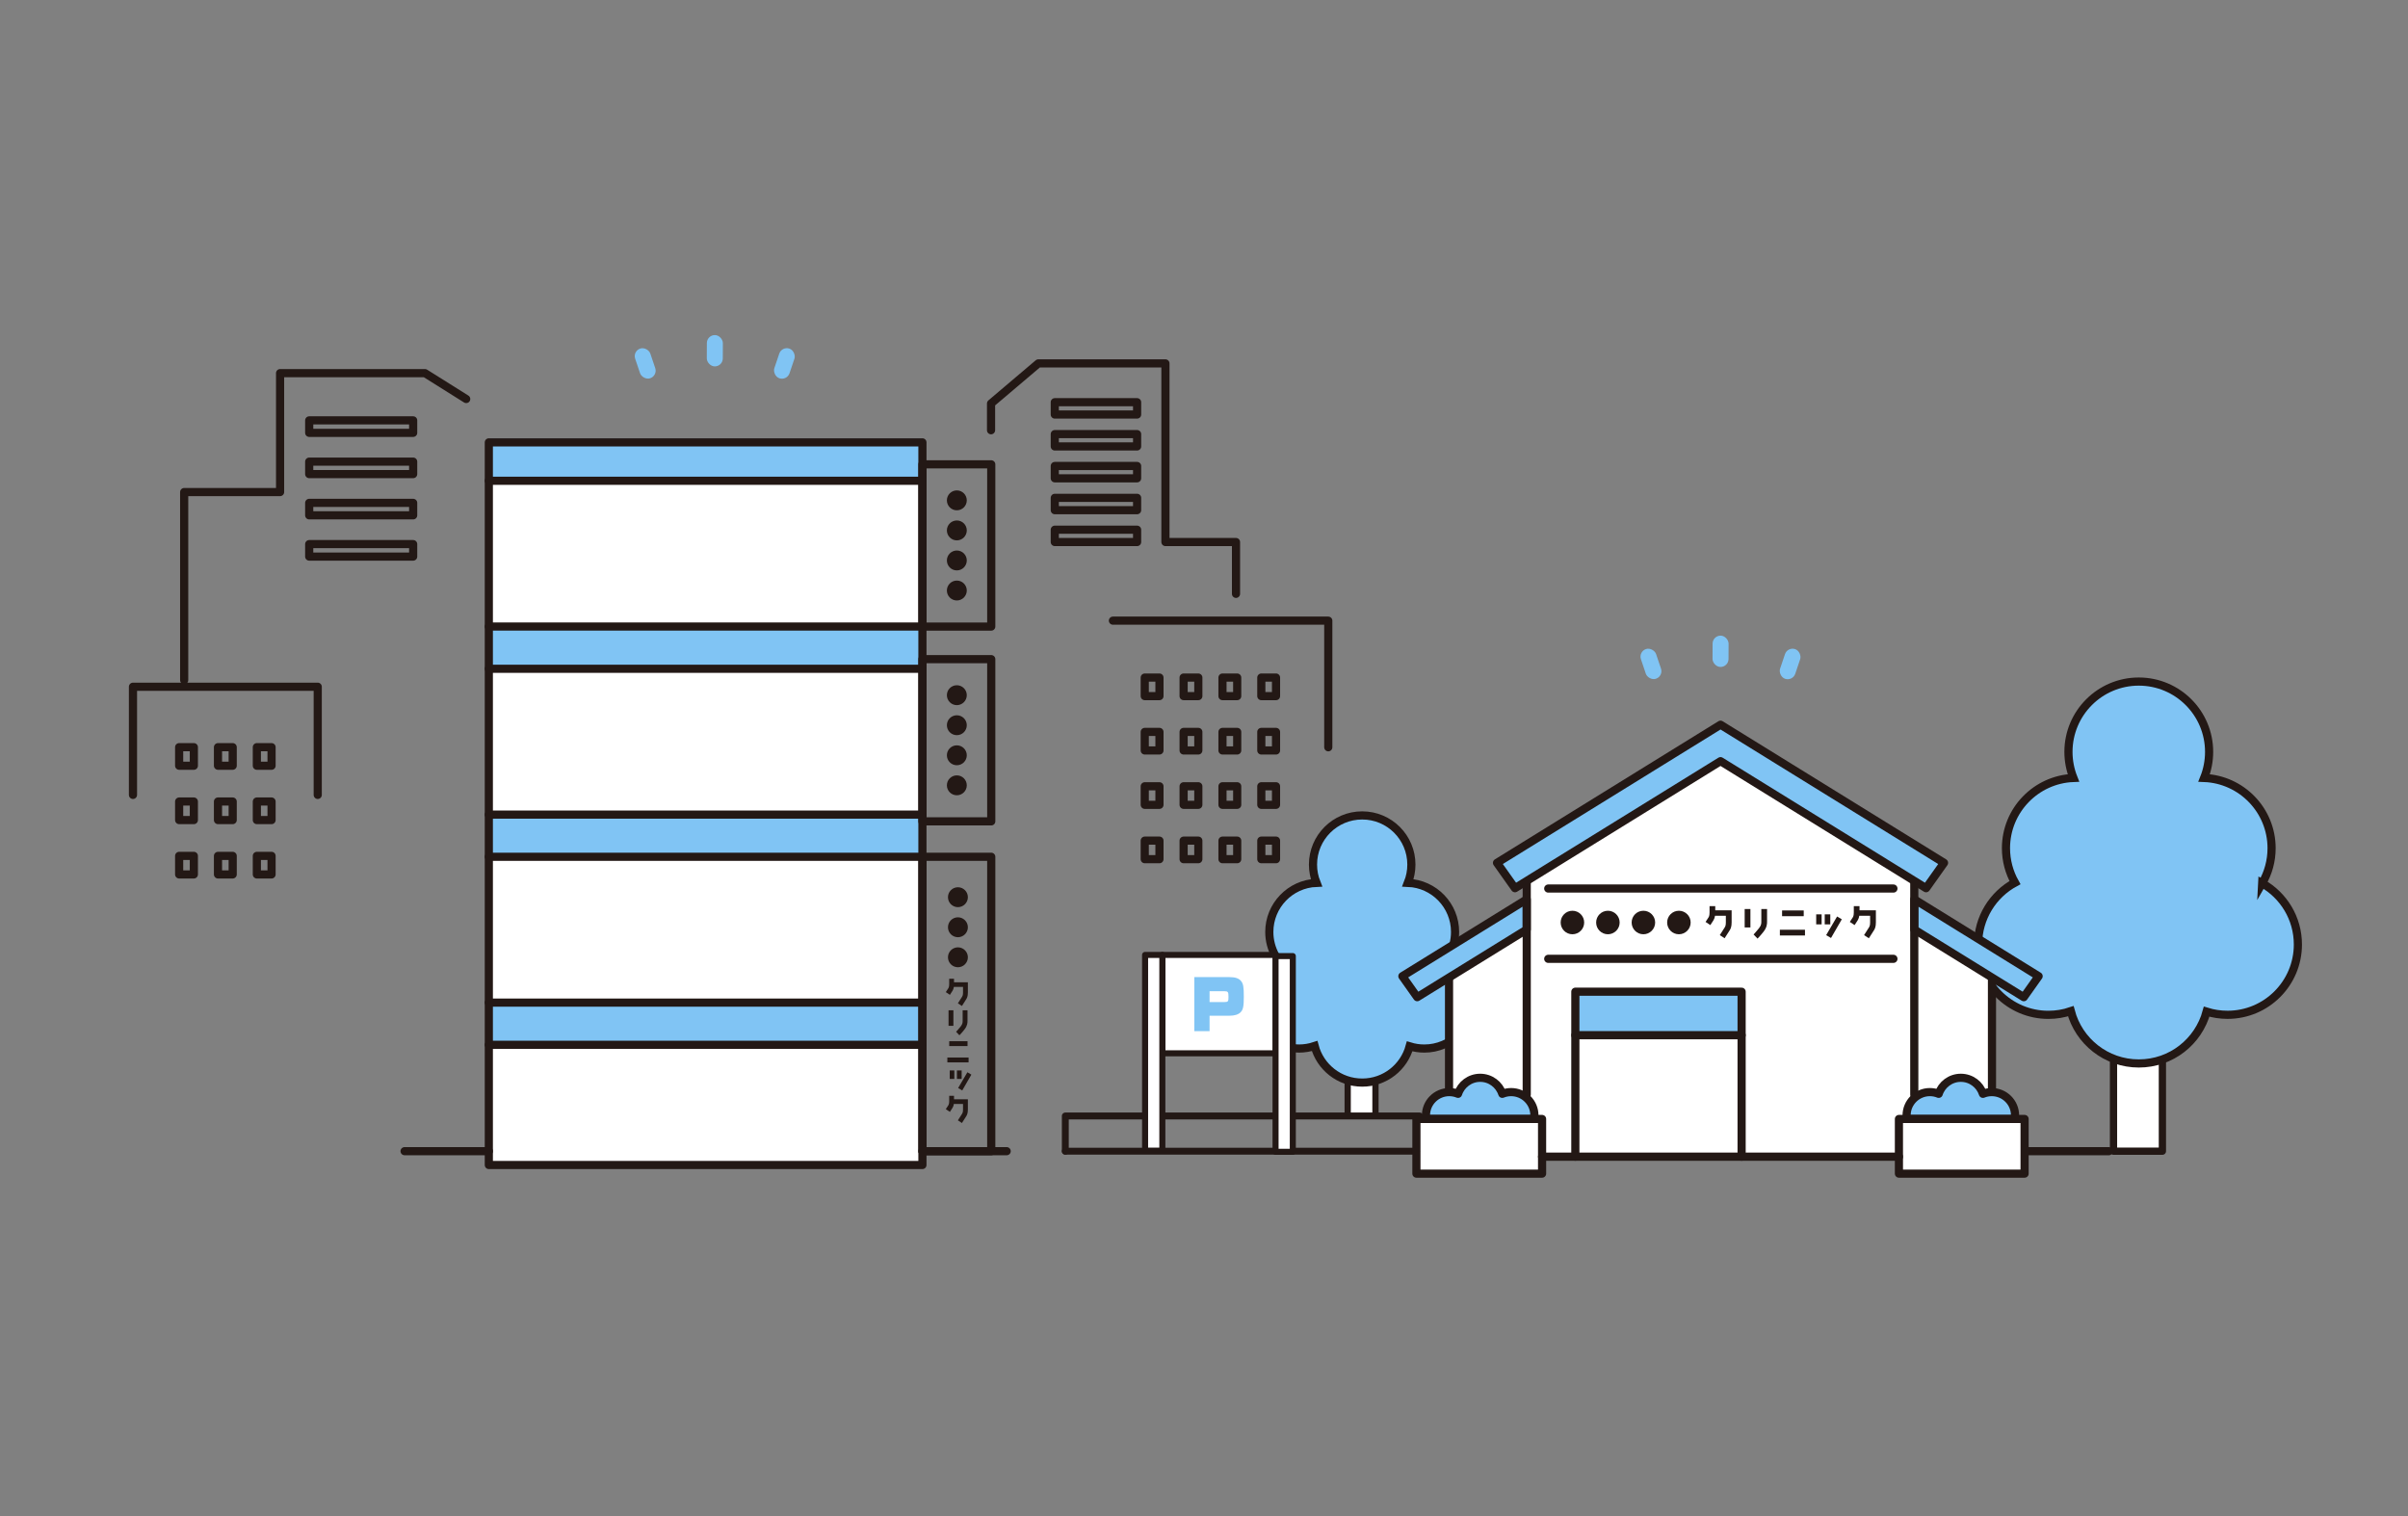<?xml version="1.0" encoding="UTF-8"?><svg id="_レイヤー_2" xmlns="http://www.w3.org/2000/svg" viewBox="0 0 708.76 446.29"><rect x="0" y="0" width="708.76" height="446.29" fill="#808080" stroke="none"/><defs><style>.cls-1{stroke-width:1.84px;}.cls-1,.cls-2,.cls-3,.cls-4,.cls-5,.cls-6{stroke:#231815;}.cls-1,.cls-3,.cls-4,.cls-5,.cls-6{stroke-linecap:round;stroke-linejoin:round;}.cls-1,.cls-4,.cls-5,.cls-7{fill:#fff;}.cls-8,.cls-3,.cls-6{fill:none;}.cls-8,.cls-9,.cls-10,.cls-7{stroke-width:0px;}.cls-2{stroke-miterlimit:10;}.cls-2,.cls-6{stroke-width:2.4px;}.cls-2,.cls-10{fill:#80c4f4;}.cls-3{stroke-width:2.03px;}.cls-4{stroke-width:1.78px;}.cls-5{stroke-width:2.14px;}.cls-9{fill:#231815;}</style></defs><g id="_01"><rect class="cls-5" x="622.08" y="272.21" width="14.39" height="66.64"/><path class="cls-2" d="m665.84,260.01c1.76-3.04,2.77-6.57,2.77-10.34,0-11.15-8.82-20.24-19.86-20.68.95-2.37,1.47-4.96,1.47-7.67,0-11.43-9.27-20.7-20.7-20.7s-20.7,9.27-20.7,20.7c0,2.71.53,5.3,1.47,7.67-11.04.44-19.86,9.53-19.86,20.68,0,3.68.97,7.14,2.65,10.13-6.47,3.5-10.86,10.35-10.86,18.22,0,11.43,9.27,20.7,20.7,20.7,2.3,0,4.52-.38,6.59-1.08,2.34,8.86,10.42,15.39,20.01,15.39s17.58-6.46,19.97-15.25c1.94.6,4.01.93,6.16.93,11.43,0,20.7-9.27,20.7-20.7,0-7.73-4.23-14.46-10.51-18.02Z"/><line class="cls-6" x1="620.71" y1="338.85" x2="595.91" y2="338.85"/><polyline class="cls-1" points="396.67 327.74 396.67 276.28 404.85 276.28 404.85 327.74"/><path class="cls-2" d="m426.34,281.56c1.23-2.13,1.94-4.6,1.94-7.23,0-7.8-6.17-14.16-13.89-14.47.66-1.66,1.03-3.47,1.03-5.36,0-8-6.48-14.48-14.48-14.48s-14.48,6.48-14.48,14.48c0,1.9.37,3.7,1.03,5.36-7.72.31-13.89,6.66-13.89,14.47,0,2.58.68,4.99,1.85,7.09-4.52,2.45-7.6,7.24-7.6,12.74,0,8,6.48,14.48,14.48,14.48,1.61,0,3.16-.27,4.61-.75,1.64,6.2,7.28,10.77,14,10.77s12.29-4.52,13.97-10.67c1.36.42,2.81.65,4.31.65,8,0,14.48-6.48,14.48-14.48,0-5.4-2.96-10.11-7.35-12.6Z"/><polyline class="cls-3" points="313.56 338.85 313.56 328.49 417.84 328.49"/><rect class="cls-6" x="310.46" y="118.39" width="24.23" height="3.63"/><rect class="cls-6" x="310.46" y="127.78" width="24.23" height="3.63"/><rect class="cls-6" x="310.46" y="137.16" width="24.23" height="3.63"/><rect class="cls-6" x="310.46" y="146.54" width="24.23" height="3.63"/><rect class="cls-6" x="310.46" y="155.92" width="24.23" height="3.63"/><polyline class="cls-6" points="291.7 126.64 291.7 118.77 305.62 106.97 343.03 106.97 343.03 159.55 363.8 159.55 363.8 174.8"/><rect class="cls-8" width="708.76" height="446.29"/><polygon class="cls-7" points="425.94 338.68 426.5 328.52 426.5 283.62 449.09 269.51 449.09 255.11 506.41 219.81 563.16 255.67 563.16 269.79 586.03 283.91 586.03 335.86 561.18 340.38 440.62 340.38 425.94 338.68"/><rect class="cls-7" x="416.9" y="329.37" width="36.99" height="16.09"/><rect class="cls-7" x="558.93" y="329.37" width="36.99" height="16.09" transform="translate(1154.84 674.83) rotate(-180)"/><path class="cls-10" d="m451.63,328.31c0-3.78-3.07-6.85-6.85-6.85-.92,0-1.8.18-2.6.51-.9-2.74-3.47-4.72-6.51-4.72s-5.61,1.98-6.51,4.72c-.8-.33-1.68-.51-2.6-.51-3.78,0-6.85,3.07-6.85,6.85,0,.36.04.71.09,1.06h31.73c.05-.35.09-.7.09-1.06Z"/><path class="cls-10" d="m561.18,328.31c0-3.78,3.07-6.85,6.85-6.85.92,0,1.8.18,2.6.51.9-2.74,3.47-4.72,6.51-4.72,3.04,0,5.61,1.98,6.51,4.72.8-.33,1.68-.51,2.6-.51,3.78,0,6.85,3.07,6.85,6.85,0,.36-.04.71-.09,1.06h-31.73c-.05-.35-.09-.7-.09-1.06Z"/><rect class="cls-7" x="143.88" y="130.21" width="127.62" height="212.71"/><polyline class="cls-10" points="512.62 304.52 512.62 291.91 463.68 291.91 463.68 304.52"/><rect class="cls-10" x="143.88" y="295.11" width="127.62" height="12.42"/><rect class="cls-10" x="143.88" y="239.77" width="127.62" height="12.42"/><rect class="cls-10" x="143.88" y="184.42" width="127.62" height="12.42"/><rect class="cls-10" x="143.88" y="129.08" width="127.62" height="12.42"/><path class="cls-10" d="m412.77,287.35l4.37,6.17s17.45-10.78,32.23-19.92v-8.88l-36.6,22.62Z"/><rect class="cls-6" x="143.88" y="130.21" width="127.62" height="212.71"/><rect class="cls-6" x="271.5" y="136.68" width="20.26" height="47.75"/><rect class="cls-6" x="271.5" y="252.19" width="20.26" height="86.66"/><polygon class="cls-10" points="506.41 224.05 566.91 261.44 572.2 253.98 506.41 213.32 440.62 253.98 445.91 261.44 506.41 224.05"/><polygon class="cls-6" points="506.41 224.05 566.91 261.44 572.2 253.98 506.41 213.32 440.62 253.98 445.91 261.44 506.41 224.05"/><rect class="cls-6" x="416.9" y="329.37" width="36.99" height="16.09"/><path class="cls-6" d="m412.77,287.35l4.37,6.17s17.45-10.78,32.23-19.92v-8.88l-36.6,22.62Z"/><path class="cls-6" d="m451.63,328.31c0-3.78-3.07-6.85-6.85-6.85-.92,0-1.8.18-2.6.51-.9-2.74-3.47-4.72-6.51-4.72s-5.61,1.98-6.51,4.72c-.8-.33-1.68-.51-2.6-.51-3.78,0-6.85,3.07-6.85,6.85,0,.36.04.71.09,1.06h31.73c.05-.35.09-.7.09-1.06Z"/><line class="cls-6" x1="426.5" y1="288.14" x2="426.5" y2="320.61"/><line class="cls-6" x1="449.37" y1="322.21" x2="449.37" y2="259.91"/><rect class="cls-6" x="558.93" y="329.37" width="36.99" height="16.09" transform="translate(1154.84 674.83) rotate(-180)"/><path class="cls-10" d="m600.04,287.35l-4.37,6.17s-17.45-10.78-32.23-19.92v-8.88s36.6,22.62,36.6,22.62Z"/><path class="cls-6" d="m600.04,287.35l-4.37,6.17s-17.45-10.78-32.23-19.92v-8.88s36.6,22.62,36.6,22.62Z"/><path class="cls-6" d="m561.18,328.31c0-3.78,3.07-6.85,6.85-6.85.92,0,1.8.18,2.6.51.9-2.74,3.47-4.72,6.51-4.72,3.04,0,5.61,1.98,6.51,4.72.8-.33,1.68-.51,2.6-.51,3.78,0,6.85,3.07,6.85,6.85,0,.36-.04.71-.09,1.06h-31.73c-.05-.35-.09-.7-.09-1.06Z"/><line class="cls-6" x1="586.31" y1="288.28" x2="586.31" y2="320.61"/><line class="cls-6" x1="563.44" y1="322.21" x2="563.44" y2="259.91"/><line class="cls-6" x1="453.89" y1="340.47" x2="558.93" y2="340.47"/><line class="cls-6" x1="455.7" y1="261.54" x2="557.3" y2="261.54"/><line class="cls-6" x1="455.7" y1="282.23" x2="557.3" y2="282.23"/><line class="cls-6" x1="271.5" y1="141.51" x2="143.88" y2="141.51"/><line class="cls-6" x1="271.5" y1="184.42" x2="143.88" y2="184.42"/><line class="cls-6" x1="271.5" y1="196.85" x2="143.88" y2="196.85"/><line class="cls-6" x1="271.5" y1="239.77" x2="143.88" y2="239.77"/><line class="cls-6" x1="271.5" y1="252.19" x2="143.88" y2="252.19"/><line class="cls-6" x1="271.5" y1="295.11" x2="143.88" y2="295.11"/><line class="cls-6" x1="271.5" y1="307.53" x2="143.88" y2="307.53"/><polyline class="cls-6" points="54.21 200.21 54.21 144.84 82.44 144.84 82.44 109.83 125.08 109.83 137.22 117.45"/><rect class="cls-6" x="336.94" y="199.44" width="4.33" height="5.46"/><rect class="cls-6" x="348.38" y="199.44" width="4.33" height="5.46"/><rect class="cls-6" x="359.82" y="199.44" width="4.33" height="5.46"/><rect class="cls-6" x="371.25" y="199.44" width="4.33" height="5.46"/><rect class="cls-6" x="336.94" y="215.44" width="4.33" height="5.46"/><rect class="cls-6" x="348.38" y="215.44" width="4.33" height="5.46"/><rect class="cls-6" x="359.82" y="215.44" width="4.33" height="5.46"/><rect class="cls-6" x="371.25" y="215.44" width="4.33" height="5.46"/><rect class="cls-6" x="336.94" y="231.44" width="4.33" height="5.46"/><rect class="cls-6" x="348.38" y="231.44" width="4.33" height="5.46"/><rect class="cls-6" x="359.82" y="231.44" width="4.33" height="5.46"/><rect class="cls-6" x="371.25" y="231.44" width="4.33" height="5.46"/><rect class="cls-6" x="336.94" y="247.44" width="4.33" height="5.46"/><rect class="cls-6" x="348.38" y="247.44" width="4.33" height="5.46"/><rect class="cls-6" x="359.82" y="247.44" width="4.33" height="5.46"/><rect class="cls-6" x="371.25" y="247.44" width="4.33" height="5.46"/><polyline class="cls-6" points="512.62 340.47 512.62 291.91 463.68 291.91 463.68 340.47"/><line class="cls-6" x1="512.62" y1="304.71" x2="463.68" y2="304.71"/><path class="cls-9" d="m502.01,271.37c.19-.3.73-1.11.88-1.36.08-.13.29-.48.29-1.4v-1.88h1.68v1.22h4.82v3.56c0,1.31-.31,1.87-.52,2.24-.19.34-1.32,2.08-1.55,2.43l-1.41-.93c.51-.77,1.36-2.09,1.47-2.31.15-.28.31-.55.31-1.43v-1.96h-3.19c-.1.65-.3,1.06-.45,1.32-.21.34-.9,1.39-.92,1.43l-1.41-.93Z"/><path class="cls-9" d="m513.52,272.99v-5.41h1.69v5.41h-1.69Zm3.19,2.67l-.57-.6h0s.65-.64,1.61-1.86c.67-.86.67-1.4.67-1.96v-3.66h1.69v3.66c0,.67,0,1.68-1.03,3-1.06,1.35-1.75,2.01-1.78,2.04l-.58-.62Z"/><path class="cls-9" d="m523.88,275.36v-1.69h7.39v1.69h-7.39Zm.65-5.68v-1.69h6.37v1.69h-6.37Z"/><path class="cls-9" d="m534.57,272.09v-2.95h1.6v2.95h-1.6Zm2.51,0v-2.95h1.64v2.95h-1.64Zm.42,3.17l3.22-5.49,1.39.83-3.18,5.5-1.43-.84Z"/><path class="cls-9" d="m544.47,271.37c.19-.3.73-1.11.88-1.36.08-.13.29-.48.29-1.4v-1.88h1.68v1.22h4.82v3.56c0,1.31-.31,1.87-.52,2.24-.19.34-1.32,2.08-1.55,2.43l-1.41-.93c.51-.77,1.36-2.09,1.47-2.31.15-.28.31-.55.31-1.43v-1.96h-3.19c-.1.65-.3,1.06-.45,1.32-.21.34-.9,1.39-.92,1.43l-1.41-.93Z"/><circle class="cls-9" cx="462.82" cy="271.54" r="3.46"/><circle class="cls-9" cx="473.26" cy="271.54" r="3.46"/><circle class="cls-9" cx="483.71" cy="271.54" r="3.46"/><circle class="cls-9" cx="494.16" cy="271.54" r="3.46"/><circle class="cls-9" cx="281.95" cy="272.94" r="2.93"/><circle class="cls-9" cx="281.95" cy="281.78" r="2.93"/><circle class="cls-9" cx="281.95" cy="264.09" r="2.93"/><path class="cls-9" d="m278.39,292.02c.16-.25.61-.94.75-1.15.06-.11.24-.41.24-1.18v-1.59h1.42v1.03h4.08v3.02c0,1.11-.26,1.58-.44,1.9-.16.29-1.12,1.76-1.31,2.06l-1.19-.79c.43-.65,1.15-1.77,1.25-1.95.13-.23.26-.47.26-1.21v-1.66h-2.7c-.08.55-.25.89-.38,1.12-.18.29-.76,1.17-.78,1.21l-1.19-.79Z"/><path class="cls-9" d="m279.19,301.95v-4.58h1.43v4.58h-1.43Zm2.7,2.26l-.48-.51h0s.55-.54,1.36-1.57c.57-.73.57-1.18.57-1.66v-3.1h1.43v3.1c0,.57,0,1.42-.88,2.54-.89,1.15-1.48,1.7-1.51,1.72l-.49-.52Z"/><path class="cls-9" d="m278.84,312.71v-1.43h6.25v1.43h-6.25Zm.55-4.8v-1.43h5.39v1.43h-5.39Z"/><path class="cls-9" d="m279.54,317.58v-2.5h1.35v2.5h-1.35Zm2.12,0v-2.5h1.39v2.5h-1.39Zm.35,2.68l2.73-4.64,1.17.7-2.69,4.65-1.21-.71Z"/><path class="cls-9" d="m278.39,326.47c.16-.25.61-.94.75-1.15.06-.11.24-.41.24-1.18v-1.59h1.42v1.03h4.08v3.02c0,1.11-.26,1.58-.44,1.9-.16.29-1.12,1.76-1.31,2.06l-1.19-.79c.43-.65,1.15-1.77,1.25-1.95.13-.23.26-.47.26-1.21v-1.66h-2.7c-.08.55-.25.89-.38,1.12-.18.29-.76,1.17-.78,1.21l-1.19-.79Z"/><line class="cls-6" x1="119.08" y1="338.85" x2="143.88" y2="338.85"/><line class="cls-6" x1="271.5" y1="338.85" x2="296.3" y2="338.85"/><line class="cls-3" x1="313.56" y1="338.85" x2="416.9" y2="338.85"/><rect class="cls-10" x="208.04" y="98.62" width="4.71" height="9.22" rx="2.35" ry="2.35" transform="translate(420.36 207.35) rotate(-179.76)"/><rect class="cls-10" x="187.56" y="102.35" width="4.71" height="9.22" rx="2.35" ry="2.35" transform="translate(404.05 147.58) rotate(161.35)"/><rect class="cls-10" x="228.51" y="102.37" width="4.71" height="9.22" rx="2.35" ry="2.35" transform="translate(46.34 -68.21) rotate(18.65)"/><rect class="cls-10" x="504.07" y="187.08" width="4.71" height="9.22" rx="2.35" ry="2.35" transform="translate(1012.04 385.52) rotate(-179.76)"/><rect class="cls-10" x="483.59" y="190.82" width="4.71" height="9.22" rx="2.35" ry="2.35" transform="translate(1008.86 225.19) rotate(161.35)"/><rect class="cls-10" x="524.54" y="190.84" width="4.71" height="9.22" rx="2.35" ry="2.35" transform="translate(90.17 -158.24) rotate(18.65)"/><rect class="cls-6" x="91.01" y="123.74" width="30.6" height="3.67"/><rect class="cls-6" x="91.01" y="135.88" width="30.6" height="3.67"/><rect class="cls-6" x="91.01" y="148.02" width="30.6" height="3.67"/><rect class="cls-6" x="91.01" y="160.16" width="30.6" height="3.67"/><rect class="cls-6" x="52.73" y="219.93" width="4.33" height="5.46"/><rect class="cls-6" x="64.16" y="219.93" width="4.33" height="5.46"/><rect class="cls-6" x="75.6" y="219.93" width="4.33" height="5.46"/><rect class="cls-6" x="52.73" y="235.93" width="4.33" height="5.46"/><rect class="cls-6" x="64.16" y="235.93" width="4.33" height="5.46"/><rect class="cls-6" x="75.6" y="235.93" width="4.33" height="5.46"/><rect class="cls-6" x="52.73" y="251.93" width="4.33" height="5.46"/><rect class="cls-6" x="64.16" y="251.93" width="4.33" height="5.46"/><rect class="cls-6" x="75.6" y="251.93" width="4.33" height="5.46"/><polyline class="cls-6" points="39.14 233.98 39.14 202.14 93.52 202.14 93.52 233.98"/><polyline class="cls-6" points="327.57 182.69 390.96 182.69 390.96 219.96"/><rect class="cls-4" x="342.13" y="281.08" width="33.37" height="28.96"/><rect class="cls-4" x="375.44" y="281.42" width="5.08" height="57.62"/><rect class="cls-4" x="337.04" y="281.08" width="5.08" height="57.62"/><path class="cls-10" d="m351.53,287.61h10.3c1.73,0,2.8.35,3.46,1.16.64.77.81,1.73.81,4.58s-.2,3.83-.92,4.58c-.68.7-1.78,1.05-3.35,1.05h-5.81v4.54h-4.49v-15.91Zm8.9,7.34c1.03,0,1.16-.17,1.16-1.51,0-1.47-.15-1.67-1.16-1.67h-4.41v3.18h4.41Z"/><circle class="cls-9" cx="281.63" cy="147.28" r="2.93"/><circle class="cls-9" cx="281.63" cy="156.13" r="2.93"/><circle class="cls-9" cx="281.63" cy="164.97" r="2.93"/><circle class="cls-9" cx="281.63" cy="173.82" r="2.93"/><rect class="cls-6" x="271.5" y="194.02" width="20.26" height="47.75"/><circle class="cls-9" cx="281.63" cy="204.63" r="2.93"/><circle class="cls-9" cx="281.63" cy="213.47" r="2.93"/><circle class="cls-9" cx="281.63" cy="222.32" r="2.93"/><circle class="cls-9" cx="281.63" cy="231.16" r="2.93"/></g></svg>